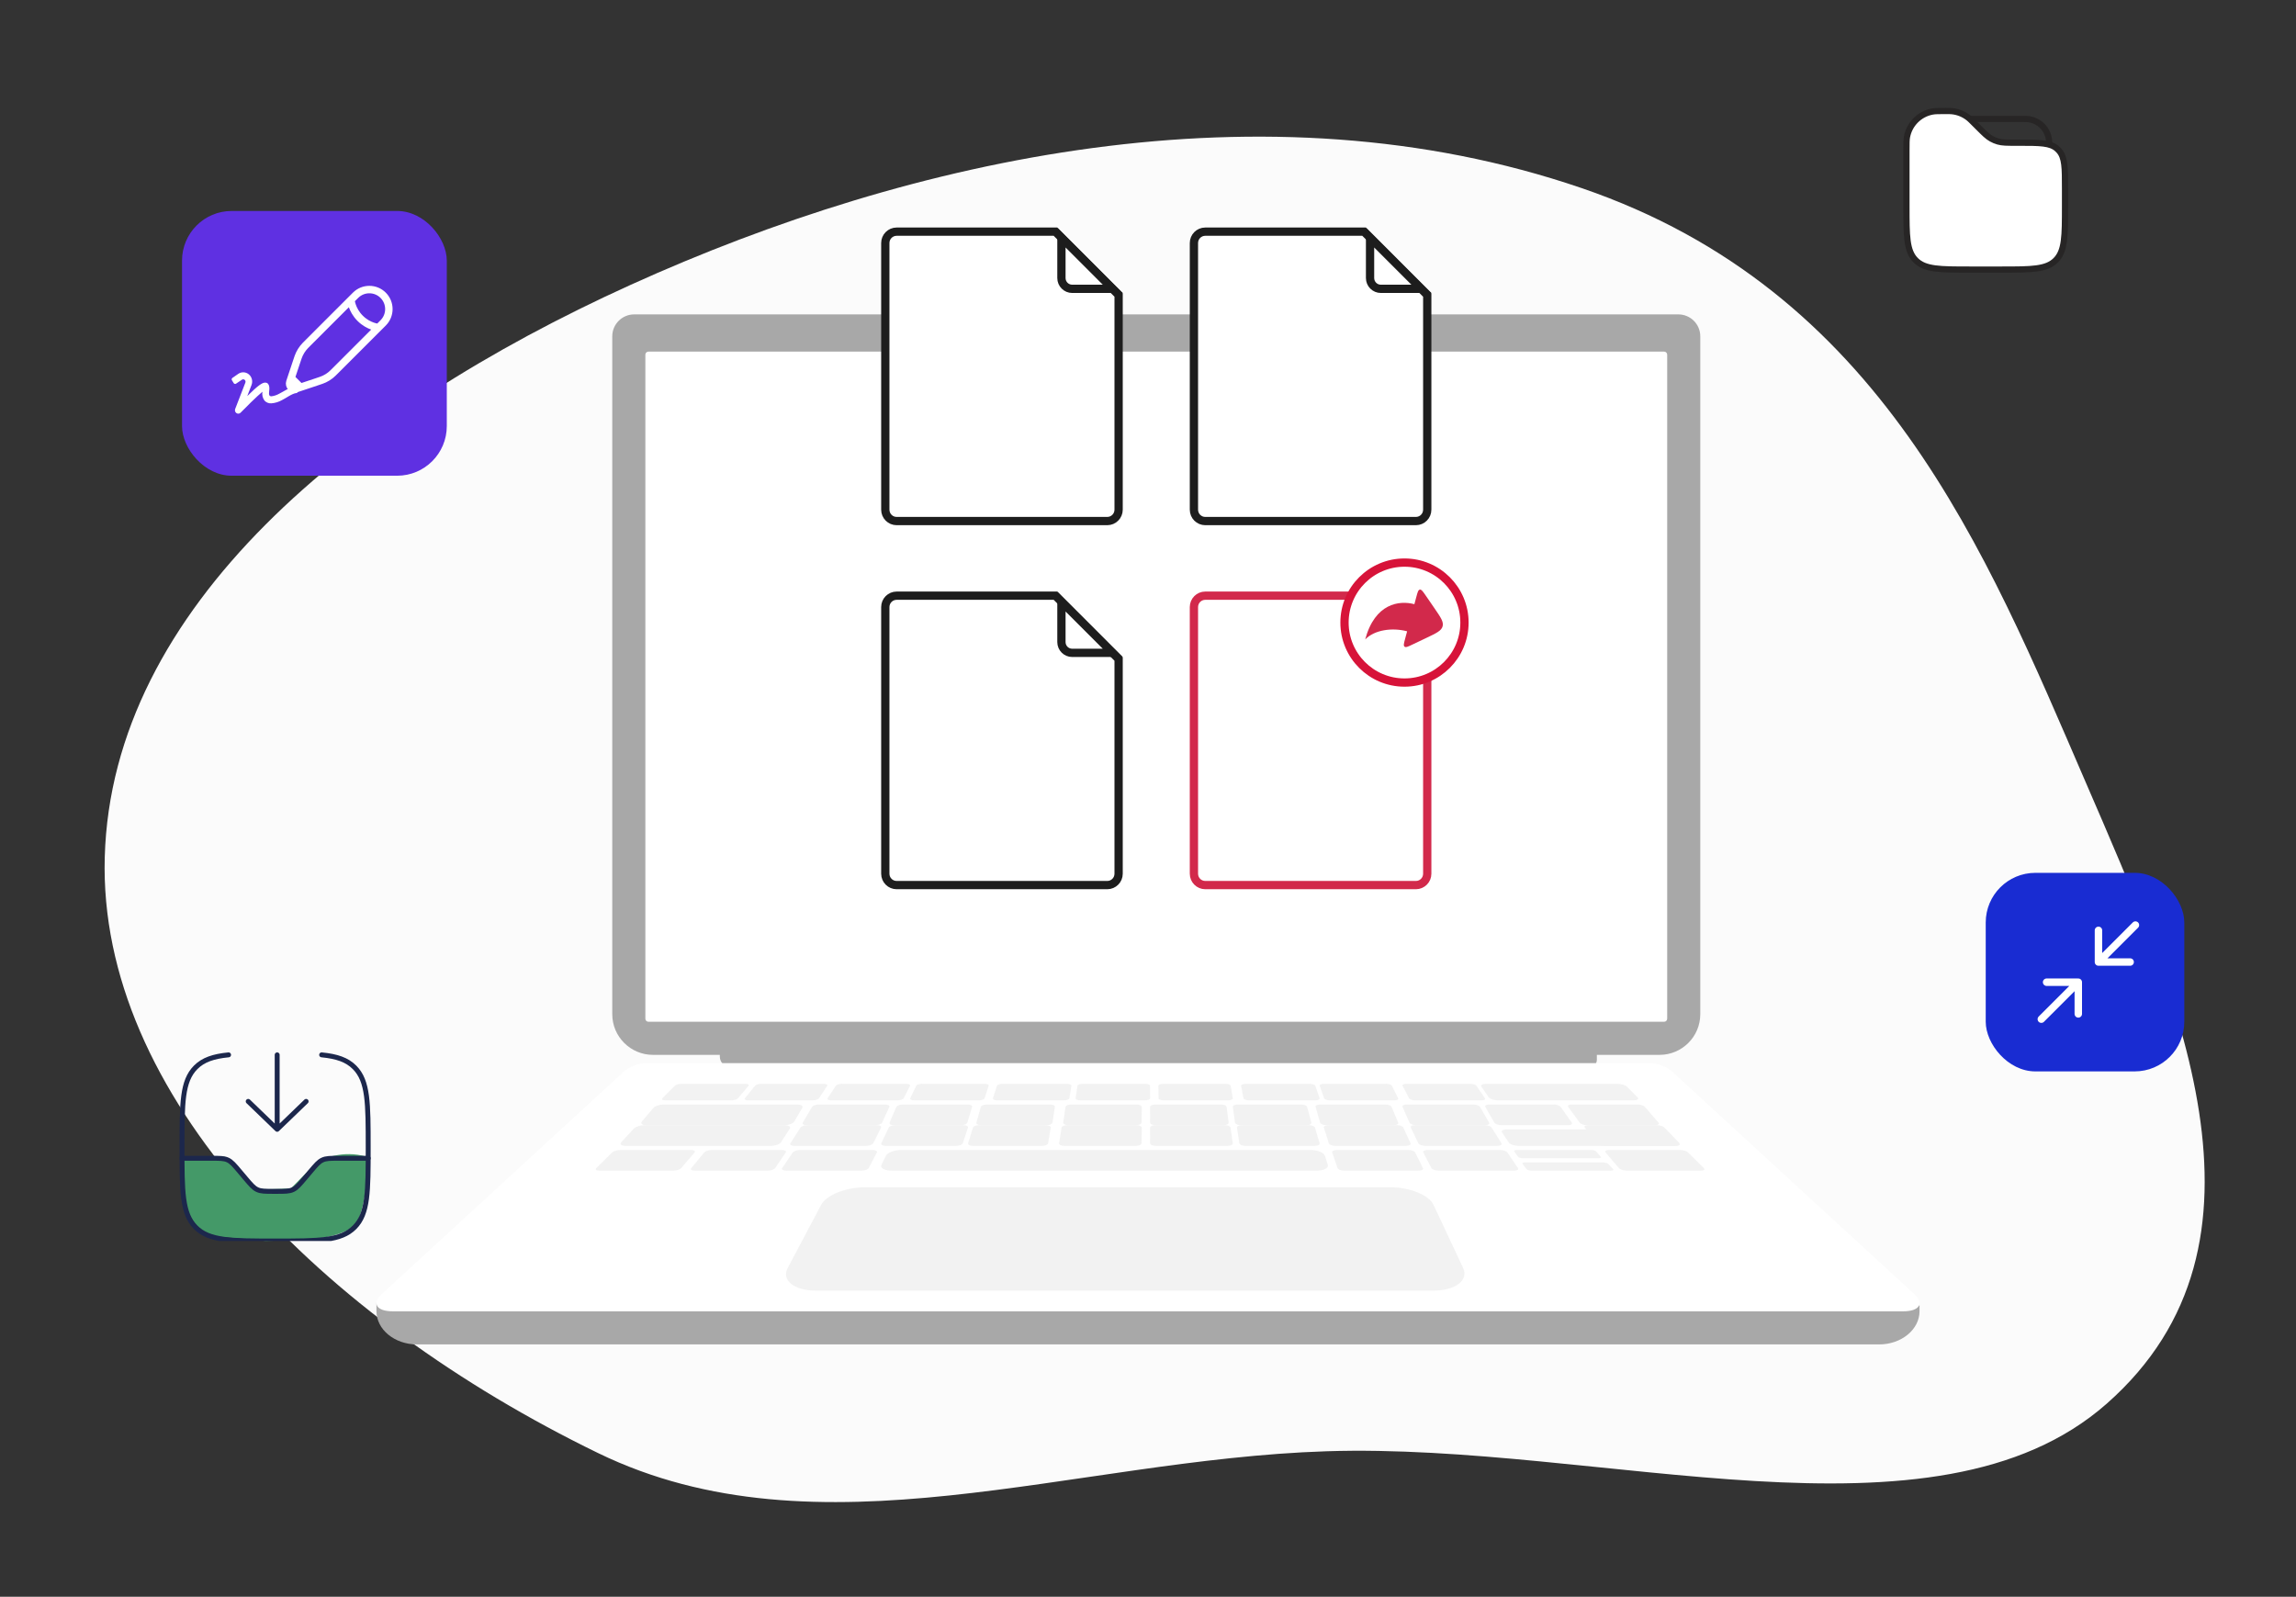 <svg width="555" height="386" viewBox="0 0 555 386" fill="none" xmlns="http://www.w3.org/2000/svg">
<rect x="0" y="0" width="555" height="386" fill="#333333" stroke="none"/>
<path fill-rule="evenodd" clip-rule="evenodd" d="M25.321 207.209C27.012 146.759 84.815 99.507 152.416 68.87C220.476 38.025 305.686 19.278 382.251 45.446C454.723 70.215 479.935 133.033 504.158 189.087C526.246 240.201 553.459 300.367 509.245 339.327C467.599 376.023 387.085 348.658 320.602 350.829C259.077 352.838 197.863 377.182 144.517 351.236C77.67 318.722 23.716 264.587 25.321 207.209Z" fill="#FBFBFB"/>
<path d="M280 81C280 81.553 279.553 82 279 82C278.447 82 278 81.553 278 81C278 80.447 278.447 80 279 80C279.553 80 280 80.447 280 81Z" fill="#E2E2E2"/>
<path d="M174 252H386V256.203C386 257.196 385.167 258 384.145 258H176.654C175.189 258 174 256.848 174 255.429V252Z" fill="#A8A8A8"/>
<path d="M153.305 76H405.695C408.624 76 411 78.374 411 81.3V245.168C411 250.595 406.592 255 401.16 255H157.84C152.408 255 148 250.595 148 245.168V81.3C148 78.374 150.376 76 153.305 76Z" fill="#A8A8A8"/>
<path d="M403 246.258V85.742C403 85.332 402.668 85 402.259 85L156.741 85C156.332 85 156 85.332 156 85.742V246.258C156 246.668 156.332 247 156.741 247L402.259 247C402.668 247 403 246.668 403 246.258Z" fill="white"/>
<path d="M214 123.213V58.748C214 57.229 215.229 56 216.742 56H255.113L270.397 71.311V123.213C270.397 124.732 269.168 125.961 267.655 125.961H216.742C215.229 125.961 214 124.732 214 123.213Z" fill="white" stroke="#1D1D1D" stroke-width="2"/>
<path d="M256.574 67.216V57.414L268.983 69.824H259.181C257.741 69.824 256.574 68.657 256.574 67.216Z" fill="white" stroke="#1D1D1D" stroke-width="2"/>
<path d="M288.602 123.213V58.748C288.602 57.229 289.831 56 291.344 56H329.715L345 71.311V123.213C345 124.732 343.771 125.961 342.258 125.961H291.344C289.832 125.961 288.602 124.732 288.602 123.213Z" fill="white" stroke="#1D1D1D" stroke-width="2"/>
<path d="M331.176 67.216V57.414L343.586 69.824H333.784C332.344 69.824 331.176 68.657 331.176 67.216Z" fill="white" stroke="#1D1D1D" stroke-width="2"/>
<path d="M214 211.213V146.748C214 145.229 215.229 144 216.742 144H255.113L270.397 159.311V211.213C270.397 212.732 269.168 213.961 267.655 213.961H216.742C215.229 213.961 214 212.732 214 211.213Z" fill="white" stroke="#1D1D1D" stroke-width="2"/>
<path d="M256.574 155.216V145.414L268.983 157.824H259.181C257.741 157.824 256.574 156.657 256.574 155.216Z" fill="white" stroke="#1D1D1D" stroke-width="2"/>
<path d="M288.602 211.213V146.748C288.602 145.229 289.831 144 291.344 144H329.715L345 159.311V211.213C345 212.732 343.771 213.961 342.258 213.961H291.344C289.832 213.961 288.602 212.732 288.602 211.213Z" fill="white" stroke="#D2294B" stroke-width="2"/>
<path d="M463.998 316.951V315.566L91 315V316.953C91 321.397 95.38 325 100.783 325H454.217C459.62 325 464 321.399 464 316.953L463.998 316.951Z" fill="#A8A8A8"/>
<path d="M459.993 317H95.004C90.992 317 89.811 315.096 92.304 312.805L150.542 259.283C152.141 257.813 154.225 257 156.387 257H398.613C400.775 257 402.859 257.815 404.458 259.283L462.696 312.805C465.19 315.096 464.008 317 459.996 317H459.993Z" fill="white"/>
<g opacity="0.3">
<path d="M176.725 266H160.839C160.158 266 159.822 265.776 160.095 265.502L163.108 262.47C163.365 262.212 164.114 262 164.774 262H180.133C180.793 262 181.154 262.212 180.937 262.47L178.386 265.502C178.156 265.776 177.409 266 176.725 266Z" fill="#D4D4D4"/>
<path d="M196.423 266H180.876C180.209 266 179.844 265.776 180.064 265.502L182.511 262.47C182.72 262.212 183.418 262 184.064 262H199.095C199.741 262 200.13 262.212 199.96 262.47L197.966 265.502C197.786 265.776 197.092 266 196.423 266Z" fill="#D4D4D4"/>
<path d="M216.941 266H200.961C200.276 266 199.862 265.776 200.042 265.502L202.044 262.47C202.214 262.212 202.897 262 203.559 262H219.009C219.673 262 220.108 262.212 219.977 262.47L218.442 265.502C218.304 265.776 217.629 266 216.941 266Z" fill="#D4D4D4"/>
<path d="M257.153 266H241.104C240.415 266 239.923 265.776 240.01 265.502L240.986 262.47C241.07 262.212 241.683 262 242.349 262H257.865C258.533 262 259.042 262.212 258.997 262.47L258.49 265.502C258.443 265.776 257.842 266 257.153 266Z" fill="#D4D4D4"/>
<path d="M236.61 266H221.003C220.334 266 219.892 265.776 220.023 265.502L221.474 262.47C221.598 262.212 222.228 262 222.877 262H237.966C238.615 262 239.075 262.212 238.99 262.47L237.993 265.502C237.904 265.776 237.28 266 236.61 266Z" fill="#D4D4D4"/>
<path d="M296.861 266H281.281C280.613 266 280.06 265.776 280.056 265.502L280 262.47C279.996 262.212 280.522 262 281.167 262H296.23C296.878 262 297.443 262.212 297.486 262.47L297.997 265.502C298.043 265.776 297.534 266 296.865 266H296.861Z" fill="#D4D4D4"/>
<path d="M317.91 266H301.919C301.233 266 300.628 265.776 300.577 265.502L300.003 262.47C299.954 262.212 300.458 262 301.123 262H316.582C317.247 262 317.861 262.212 317.95 262.47L318.988 265.502C319.082 265.776 318.598 266 317.912 266H317.91Z" fill="#D4D4D4"/>
<path d="M337.008 266H321.459C320.792 266 320.166 265.776 320.071 265.502L319.012 262.47C318.921 262.212 319.375 262 320.021 262H335.055C335.701 262 336.333 262.212 336.463 262.47L337.975 265.502C338.111 265.776 337.678 266 337.008 266Z" fill="#D4D4D4"/>
<path d="M358.05 266H342.127C341.444 266 340.765 265.776 340.622 265.502L339.025 262.47C338.89 262.212 339.319 262 339.979 262H355.372C356.034 262 356.717 262.212 356.893 262.47L358.955 265.502C359.141 265.776 358.735 266 358.05 266Z" fill="#D4D4D4"/>
<path d="M394.823 266H362.115C361.159 266 360.157 265.685 359.891 265.3L358.061 262.661C357.809 262.296 358.36 262 359.285 262H390.906C391.83 262 392.881 262.296 393.243 262.661L395.867 265.3C396.249 265.683 395.779 266 394.823 266Z" fill="#D4D4D4"/>
<path d="M276.781 266H261.15C260.48 266 259.963 265.776 260.002 265.502L260.448 262.47C260.486 262.212 261.048 262 261.698 262H276.81C277.46 262 277.992 262.212 277.992 262.47L278 265.502C278 265.776 277.452 266 276.781 266Z" fill="#D4D4D4"/>
<path d="M383.587 272H400.139C400.851 272 401.189 271.718 400.893 271.376L397.624 267.587C397.345 267.263 396.557 267 395.871 267H379.891C379.205 267 378.835 267.263 379.072 267.587L381.84 271.376C382.09 271.718 382.877 272 383.589 272H383.587Z" fill="#D4D4D4"/>
<path d="M362.848 272H379.097C379.796 272 380.167 271.718 379.927 271.376L377.26 267.587C377.032 267.263 376.296 267 375.622 267H359.935C359.261 267 358.86 267.263 359.045 267.587L361.218 271.376C361.415 271.718 362.147 272 362.846 272H362.848Z" fill="#D4D4D4"/>
<path d="M342.283 272H359.005C359.724 272 360.148 271.718 359.952 271.376L357.769 267.587C357.584 267.263 356.865 267 356.171 267H340.027C339.334 267 338.884 267.263 339.026 267.587L340.704 271.376C340.855 271.718 341.568 272 342.285 272H342.283Z" fill="#D4D4D4"/>
<path d="M299.875 272H315.905C316.594 272 317.081 271.718 316.989 271.376L315.97 267.587C315.882 267.263 315.269 267 314.604 267H299.128C298.463 267 297.956 267.263 298.003 267.587L298.537 271.376C298.586 271.718 299.187 272 299.877 272H299.875Z" fill="#D4D4D4"/>
<path d="M320.567 272H336.956C337.66 272 338.116 271.718 337.974 271.376L336.383 267.587C336.247 267.263 335.58 267 334.9 267H319.078C318.398 267 317.919 267.263 318.011 267.587L319.105 271.376C319.203 271.718 319.862 272 320.565 272H320.567Z" fill="#D4D4D4"/>
<path d="M258.198 272H274.65C275.358 272 275.939 271.718 275.943 271.376L276 267.587C276.004 267.263 275.45 267 274.768 267H258.884C258.202 267 257.606 267.263 257.557 267.587L257.003 271.376C256.953 271.718 257.49 272 258.198 272Z" fill="#D4D4D4"/>
<path d="M237.083 272H253.062C253.749 272 254.352 271.718 254.407 271.376L254.996 267.587C255.047 267.263 254.546 267 253.883 267H238.457C237.795 267 237.179 267.263 237.087 267.587L236.013 271.376C235.915 271.718 236.398 272 237.083 272Z" fill="#D4D4D4"/>
<path d="M216.031 272H232.371C233.073 272 233.732 271.718 233.836 271.376L234.987 267.587C235.085 267.263 234.61 267 233.934 267H218.16C217.482 267 216.813 267.263 216.673 267.587L215.028 271.376C214.88 271.718 215.33 272 216.033 272H216.031Z" fill="#D4D4D4"/>
<path d="M194.987 272H211.654C212.371 272 213.083 271.718 213.241 271.376L214.972 267.587C215.119 267.263 214.674 267 213.983 267H197.892C197.201 267 196.48 267.263 196.288 267.587L194.051 271.376C193.849 271.718 194.268 272 194.984 272H194.987Z" fill="#D4D4D4"/>
<path d="M156.191 272H189.695C190.675 272 191.709 271.604 191.991 271.126L193.933 267.825C194.2 267.371 193.645 267 192.698 267H160.352C159.405 267 158.319 267.371 157.934 267.825L155.146 271.126C154.74 271.606 155.209 272 156.189 272H156.191Z" fill="#D4D4D4"/>
<path d="M279.289 272H295.791C296.501 272 297.042 271.718 296.997 271.376L296.501 267.587C296.458 267.263 295.865 267 295.18 267H279.249C278.564 267 278.004 267.263 278.004 267.587L278 271.376C278 271.718 278.579 272 279.289 272Z" fill="#D4D4D4"/>
<path d="M367.017 277H404.837C405.813 277 406.264 276.648 405.842 276.218L403.402 273.742C402.999 273.332 401.896 273 400.95 273H364.295C363.348 273 362.797 273.334 363.07 273.742L364.721 276.218C365.006 276.646 366.042 277 367.017 277Z" fill="#D4D4D4"/>
<path d="M344.515 277H361.974C362.723 277 363.159 276.719 362.946 276.375L360.572 272.586C360.369 272.264 359.615 272 358.891 272H342.062C341.34 272 340.874 272.262 341.03 272.586L342.852 276.375C343.017 276.719 343.767 277 344.517 277H344.515Z" fill="#D4D4D4"/>
<path d="M387.912 277H405.12C405.859 277 406.2 276.719 405.88 276.375L402.34 272.586C402.039 272.264 401.209 272 400.498 272H383.912C383.2 272 382.825 272.262 383.08 272.586L386.076 276.375C386.348 276.719 387.175 277 387.914 277H387.912Z" fill="#D4D4D4"/>
<path d="M300.998 277H317.855C318.579 277 319.088 276.719 318.987 276.375L317.871 272.586C317.776 272.264 317.129 272 316.429 272H300.181C299.484 272 298.954 272.262 299.003 272.586L299.587 276.375C299.641 276.719 300.276 277 301 277H300.998Z" fill="#D4D4D4"/>
<path d="M322.743 277H339.915C340.652 277 341.127 276.719 340.97 276.375L339.234 272.586C339.087 272.264 338.385 272 337.673 272H321.121C320.411 272 319.91 272.262 320.013 272.586L321.207 276.375C321.314 276.719 322.008 277 322.745 277H322.743Z" fill="#D4D4D4"/>
<path d="M347.758 283H365.944C366.725 283 367.171 282.718 366.938 282.375L364.361 278.585C364.141 278.262 363.349 278 362.597 278H345.095C344.343 278 343.865 278.262 344.034 278.585L346.013 282.375C346.192 282.718 346.978 283 347.76 283H347.758Z" fill="#D4D4D4"/>
<path d="M393.258 283H411.103C411.87 283 412.211 282.718 411.864 282.375L408.036 278.585C407.71 278.262 406.843 278 406.105 278H388.931C388.193 278 387.814 278.262 388.09 278.585L391.331 282.375C391.623 282.718 392.493 283 393.258 283Z" fill="#D4D4D4"/>
<path d="M368.086 280H386.383C386.87 280 387.121 279.83 386.942 279.625L385.845 278.366C385.67 278.164 385.134 278 384.653 278H366.649C366.169 278 365.895 278.164 366.038 278.366L366.934 279.625C367.08 279.83 367.599 280 368.086 280Z" fill="#D4D4D4"/>
<path d="M370.214 283H389.359C389.87 283 390.129 282.83 389.936 282.625L388.761 281.365C388.574 281.164 388.01 281 387.508 281H368.676C368.173 281 367.888 281.164 368.041 281.365L368.999 282.625C369.156 282.83 369.701 283 370.212 283H370.214Z" fill="#D4D4D4"/>
<path d="M324.931 283H342.876C343.648 283 344.138 282.718 343.965 282.375L342.073 278.585C341.911 278.262 341.174 278 340.434 278H323.163C322.421 278 321.904 278.262 322.015 278.585L323.316 282.375C323.434 282.718 324.162 283 324.933 283H324.931Z" fill="#D4D4D4"/>
<path d="M257.254 277H274.576C275.32 277 275.932 276.719 275.938 276.375L276 272.586C276.004 272.264 275.423 272 274.705 272H258.009C257.292 272 256.663 272.262 256.612 272.586L256.004 276.375C255.949 276.719 256.512 277 257.256 277H257.254Z" fill="#D4D4D4"/>
<path d="M235.131 277H251.932C252.653 277 253.291 276.719 253.35 276.375L253.996 272.586C254.051 272.264 253.527 272 252.83 272H236.636C235.941 272 235.289 272.262 235.19 272.586L234.014 276.375C233.907 276.719 234.411 277 235.133 277H235.131Z" fill="#D4D4D4"/>
<path d="M215.569 283H318.233C319.991 283 321.221 282.352 320.967 281.568L320.25 279.355C320.008 278.607 318.427 278 316.732 278H217.922C216.227 278 214.544 278.607 214.173 279.355L213.077 281.568C212.689 282.352 213.808 283 215.567 283H215.569Z" fill="#D4D4D4"/>
<path d="M214.071 277H231.187C231.922 277 232.618 276.719 232.731 276.375L233.985 272.586C234.092 272.264 233.6 272 232.89 272H216.391C215.684 272 214.978 272.262 214.827 272.586L213.032 276.375C212.871 276.719 213.338 277 214.073 277H214.071Z" fill="#D4D4D4"/>
<path d="M192.011 277H209.416C210.163 277 210.915 276.719 211.086 276.375L212.968 272.586C213.128 272.264 212.67 272 211.948 272H195.172C194.452 272 193.694 272.262 193.487 272.586L191.057 276.375C190.838 276.719 191.268 277 192.016 277H192.011Z" fill="#D4D4D4"/>
<path d="M190.055 283H208.24C209.022 283 209.808 282.718 209.987 282.375L211.966 278.585C212.135 278.262 211.657 278 210.905 278H193.404C192.652 278 191.86 278.262 191.64 278.585L189.062 282.375C188.828 282.718 189.275 283 190.057 283H190.055Z" fill="#D4D4D4"/>
<path d="M167.951 283H185.582C186.34 283 187.15 282.718 187.381 282.375L189.943 278.585C190.16 278.262 189.742 278 189.013 278H172.045C171.316 278 170.502 278.262 170.236 278.585L167.094 282.375C166.809 282.718 167.195 283 167.953 283H167.951Z" fill="#D4D4D4"/>
<path d="M144.897 283H162.742C163.509 283 164.377 282.718 164.669 282.375L167.91 278.585C168.186 278.262 167.807 278 167.069 278H149.895C149.157 278 148.29 278.262 147.963 278.585L144.136 282.375C143.788 282.718 144.131 283 144.897 283Z" fill="#D4D4D4"/>
<path d="M151.225 277H186.369C187.396 277 188.491 276.605 188.802 276.124L190.924 272.824C191.216 272.369 190.642 272 189.652 272H155.774C154.784 272 153.631 272.369 153.212 272.824L150.166 276.124C149.722 276.605 150.199 277 151.227 277H151.225Z" fill="#D4D4D4"/>
<path d="M279.354 277H296.73C297.476 277 298.046 276.719 297.997 276.375L297.453 272.586C297.406 272.264 296.781 272 296.06 272H279.312C278.593 272 278.004 272.262 278.004 272.586L278 276.375C278 276.719 278.61 277 279.357 277H279.354Z" fill="#D4D4D4"/>
</g>
<path opacity="0.3" d="M346.379 312H197.376C191.945 312 188.835 309.488 190.409 306.518L198.511 291.232C199.76 288.873 204.539 287 209.163 287H336.099C340.724 287 345.39 288.875 346.498 291.232L353.678 306.518C355.073 309.488 351.81 312 346.379 312Z" fill="#D4D4D4"/>
<g clip-path="url(#clip0_1460_49342)">
<path d="M54.239 279.593L44.163 279.593C42.954 294.694 48.698 298.98 53.232 298.98L64.315 300L75.902 299.49C78.085 299.32 83.055 298.47 85.474 296.429C87.892 294.388 88.832 285.375 89 281.123L88.497 279.594C82.854 277.961 77.917 280.103 76.406 281.123L70.36 287.245C68.177 287.415 63.408 287.653 61.796 287.245C60.184 286.837 57.262 282.144 54.239 279.593Z" fill="#449968"/>
<path d="M67 255L67 273M67 273L74 266.25M67 273L60 266.25" stroke="#1C274C" stroke-width="1.19" stroke-linecap="round" stroke-linejoin="round"/>
<path d="M44 280H51.111C53.147 280 54.166 280 55.061 280.418C55.956 280.836 56.618 281.622 57.944 283.193L59.306 284.807C60.632 286.378 61.294 287.164 62.189 287.582C63.084 288 64.103 288 66.139 288H66.861C68.897 288 69.915 288 70.811 287.582C71.706 287.164 72.368 286.378 73.694 284.807L75.056 283.193C76.382 281.622 77.044 280.836 77.939 280.418C78.835 280 79.853 280 81.889 280H89" stroke="#1C274C" stroke-width="1.19" stroke-linecap="round"/>
<path d="M77.75 255C81.407 255.362 83.868 256.18 85.705 258.029C89 261.345 89 266.682 89 277.356C89 288.031 89 293.368 85.705 296.684C82.41 300 77.107 300 66.5 300C55.893 300 50.59 300 47.295 296.684C44 293.368 44 288.031 44 277.356C44 266.682 44 261.345 47.295 258.029C49.132 256.18 51.593 255.362 55.25 255" stroke="#1C274C" stroke-width="1.19" stroke-linecap="round"/>
</g>
<rect x="44" y="51" width="64" height="64" rx="12" fill="#5F30E2"/>
<path d="M71.589 93.318C70.298 93.407 68.445 94.73 67.513 95.164C66.924 95.502 66.278 95.719 65.61 95.803C65.042 95.803 64.956 95.388 65.073 94.462C65.104 94.257 65.369 92.411 64.004 92.494C63.387 92.532 62.398 93.133 59.767 95.752L60.805 93.056C60.975 92.61 61.002 92.119 60.881 91.656C60.761 91.192 60.5 90.781 60.136 90.484C59.773 90.186 59.326 90.016 58.863 90.001C58.399 89.986 57.943 90.125 57.562 90.398L56.185 91.35C56.096 91.41 56.033 91.504 56.01 91.612C55.987 91.719 56.005 91.832 56.061 91.925L56.493 92.621C56.552 92.714 56.642 92.779 56.746 92.802C56.85 92.826 56.959 92.807 57.049 92.749L58.501 91.778C58.601 91.716 58.717 91.688 58.833 91.697C58.95 91.707 59.06 91.753 59.15 91.83C59.239 91.907 59.303 92.011 59.333 92.128C59.363 92.245 59.357 92.368 59.316 92.481L56.846 98.87C56.779 99.046 56.774 99.241 56.829 99.422C56.885 99.603 56.999 99.758 57.152 99.862C57.305 99.967 57.488 100.014 57.67 99.996C57.853 99.978 58.024 99.896 58.155 99.764C59.211 98.672 62.028 95.861 63.436 94.698C63.368 95.076 63.38 95.465 63.469 95.839C63.559 96.212 63.724 96.562 63.955 96.864C64.168 97.085 64.424 97.257 64.706 97.367C64.989 97.477 65.291 97.523 65.592 97.502C66.487 97.436 67.359 97.172 68.149 96.729C68.977 96.346 70.62 95.107 71.614 95.024C71.716 95.019 71.813 94.974 71.884 94.898C71.955 94.822 71.996 94.721 71.997 94.615V93.784C72.004 93.725 71.999 93.665 71.981 93.608C71.964 93.551 71.935 93.499 71.896 93.454C71.858 93.41 71.81 93.375 71.757 93.352C71.704 93.328 71.647 93.317 71.589 93.318Z" fill="white"/>
<path d="M84.832 72.494L85.944 71.382C87.787 69.539 90.775 69.539 92.618 71.382C94.461 73.225 94.461 76.213 92.618 78.056L91.506 79.168M84.832 72.494C84.832 72.494 84.971 74.858 87.057 76.943C89.142 79.029 91.506 79.168 91.506 79.168M84.832 72.494L74.607 82.72C73.914 83.412 73.568 83.759 73.27 84.141C72.919 84.591 72.617 85.078 72.372 85.594C72.163 86.031 72.008 86.496 71.699 87.425L70.386 91.362M91.506 79.168L81.28 89.393C80.588 90.086 80.241 90.432 79.859 90.73C79.409 91.081 78.922 91.383 78.406 91.628C77.969 91.837 77.504 91.992 76.575 92.301L72.638 93.614M72.638 93.614L71.675 93.935C71.218 94.087 70.714 93.968 70.373 93.627C70.032 93.286 69.913 92.782 70.065 92.325L70.386 91.362M72.638 93.614L70.386 91.362" stroke="white" stroke-width="1.8"/>
<path d="M491.499 42.166H481.916" stroke="#272525" stroke-width="1.5" stroke-linecap="round"/>
<path d="M476.166 28.75H488.624C489.514 28.75 489.96 28.75 490.333 28.799C492.913 29.139 494.944 31.169 495.283 33.749C495.333 34.123 495.333 34.568 495.333 35.458" stroke="#272525" stroke-width="1.5"/>
<path d="M460.834 36.321C460.834 34.63 460.834 33.784 460.967 33.079C461.552 29.978 463.978 27.552 467.079 26.967C467.784 26.834 468.629 26.834 470.321 26.834C471.062 26.834 471.433 26.834 471.789 26.867C473.324 27.011 474.781 27.614 475.968 28.598C476.243 28.827 476.505 29.089 477.029 29.613L478.084 30.667C479.648 32.231 480.429 33.013 481.366 33.533C481.88 33.82 482.425 34.046 482.991 34.207C484.022 34.501 485.127 34.501 487.338 34.501H488.055C493.1 34.501 495.623 34.501 497.262 35.975C497.413 36.111 497.557 36.255 497.693 36.406C499.167 38.045 499.167 40.568 499.167 45.613V49.834C499.167 57.062 499.167 60.676 496.922 62.922C494.676 65.167 491.062 65.167 483.834 65.167H476.167C468.939 65.167 465.325 65.167 463.079 62.922C460.834 60.676 460.834 57.062 460.834 49.834V36.321Z" fill="white" stroke="#272525" stroke-width="1.5"/>
<rect x="480" y="211" width="48" height="48" rx="12" fill="#192CD2"/>
<path d="M502.375 237.437H494.714M502.375 237.437V245.098M502.375 237.437L493.437 246.375" stroke="white" stroke-width="1.8" stroke-linecap="round" stroke-linejoin="round"/>
<path d="M507.25 232.562H514.911M507.25 232.562V224.902M507.25 232.562L516.188 223.625" stroke="white" stroke-width="1.8" stroke-linecap="round" stroke-linejoin="round"/>
<circle cx="339.5" cy="150.5" r="14.5" fill="white" stroke="#D71339" stroke-width="2"/>
<path d="M344.589 143.902L346.761 147.062C348.257 149.237 349.005 150.324 348.717 151.399C348.429 152.474 347.238 153.042 344.855 154.177L341.393 155.827C340.346 156.326 339.822 156.576 339.514 156.325C339.207 156.075 339.356 155.519 339.654 154.408L340.135 152.614C336.549 151.653 332.226 152.252 330 154.584C332.343 145.84 338.24 145.078 341.892 146.056L342.372 144.262C342.67 143.151 342.819 142.595 343.211 142.531C343.602 142.468 343.931 142.946 344.589 143.902Z" fill="#D2294B"/>
<defs>
<clipPath id="clip0_1460_49342">
<rect x="43" y="253" width="47" height="47" fill="white"/>
</clipPath>
</defs>
</svg>
